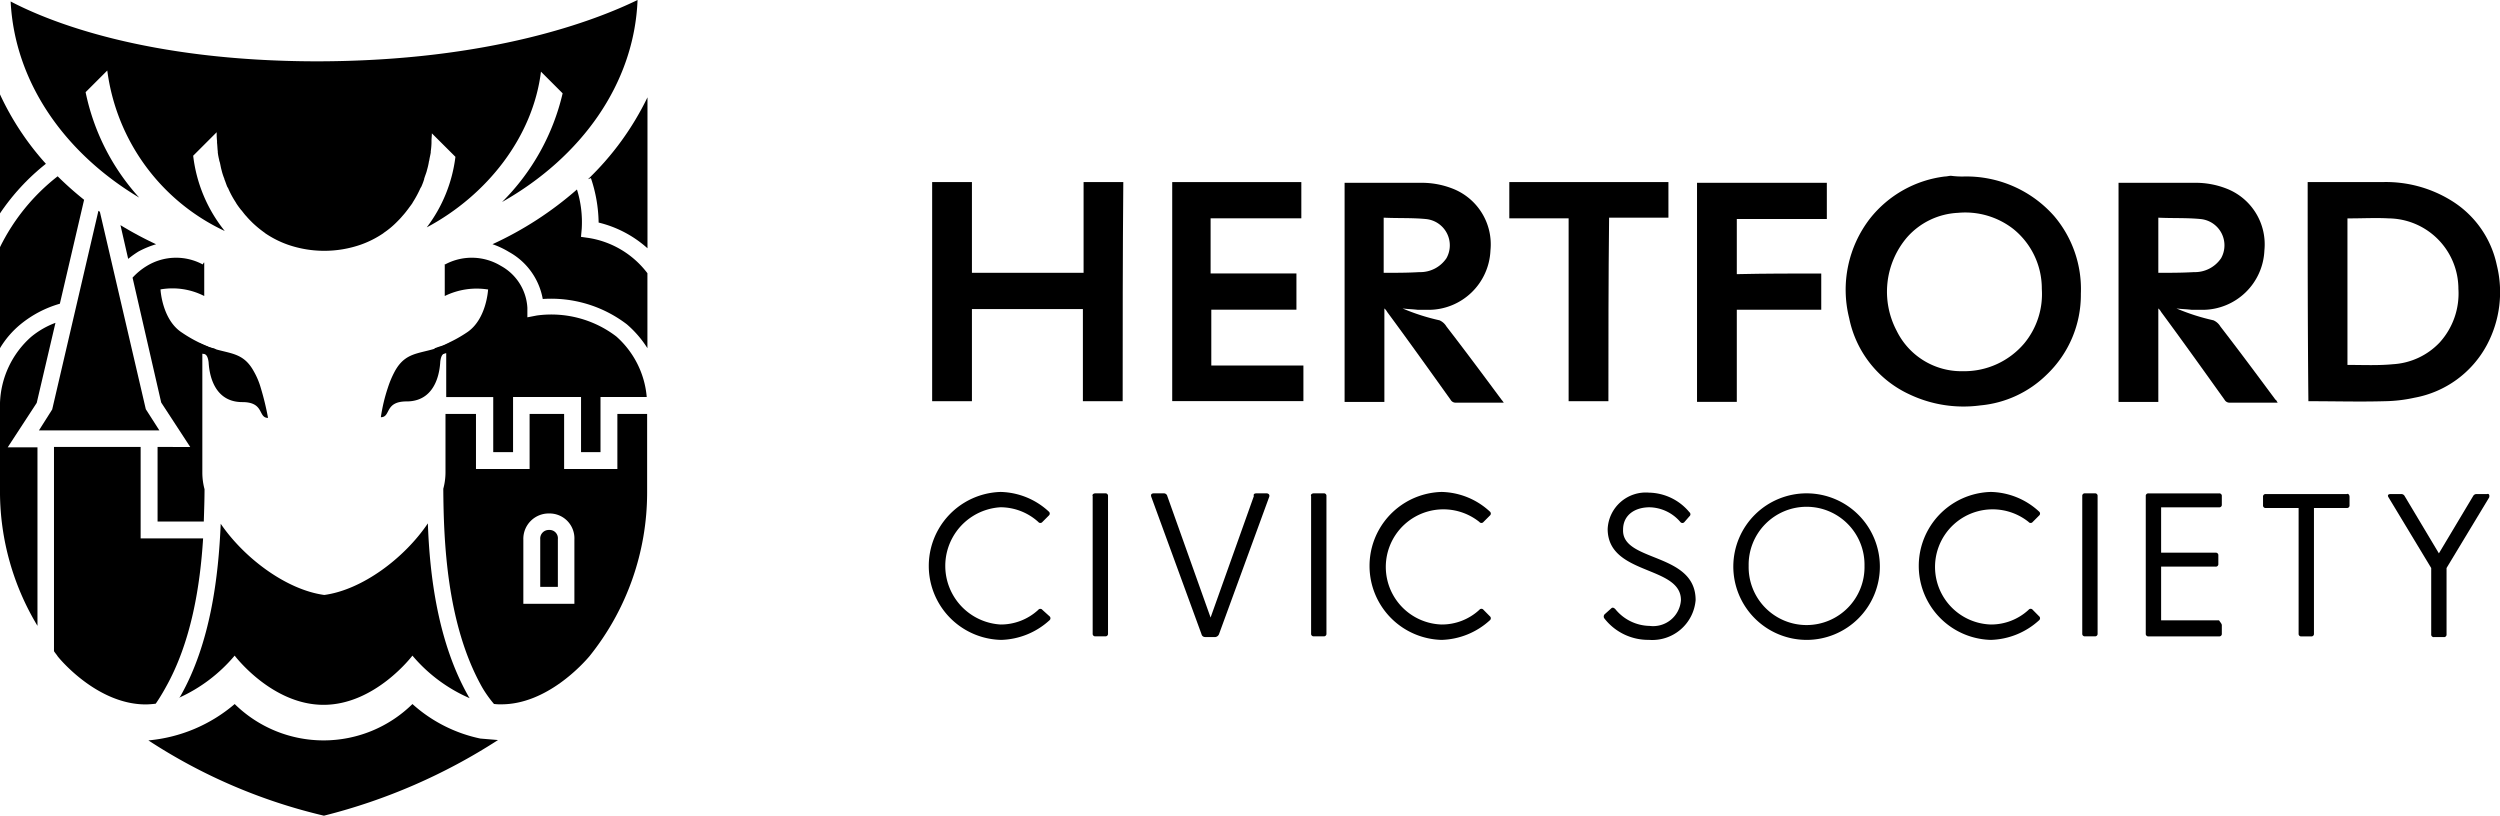 <svg xmlns="http://www.w3.org/2000/svg" width="200.099" height="65.287" viewBox="0 0 200.099 65.287"><defs><style>.a{fill:rgba(0,0,0,0);opacity:0.5;}.b{fill:none;}</style></defs><g transform="translate(-25.521 -0.1)"><g transform="translate(99.851 14.171)"><path d="M9.663,307.743a.209.209,0,0,1,0,.335,5.975,5.975,0,0,1-3.854,1.564A5.923,5.923,0,0,1,5.753,297.8a5.858,5.858,0,0,1,3.854,1.564.209.209,0,0,1,0,.335l-.5.5a.209.209,0,0,1-.335,0,4.523,4.523,0,0,0-3.016-1.173,4.7,4.7,0,0,0,0,9.384A4.417,4.417,0,0,0,8.77,307.24a.209.209,0,0,1,.335,0Z" transform="translate(0 -272.496)"/><path d="M23.712,298h.782a.2.2,0,0,1,.223.223v11a.2.2,0,0,1-.223.223h-.782a.2.2,0,0,1-.223-.223v-11C23.433,298.112,23.544,298,23.712,298Z" transform="translate(-10.362 -272.585)"/><path d="M40.319,298H41.1c.168,0,.279.112.223.279l-4.022,11a.371.371,0,0,1-.279.223h-.838a.285.285,0,0,1-.279-.223l-4.022-11c-.056-.168,0-.279.223-.279h.782a.285.285,0,0,1,.279.223l3.463,9.719,3.463-9.719C40.039,298.056,40.151,298,40.319,298Z" transform="translate(-14.065 -272.585)"/><path d="M55.012,298h.782a.2.2,0,0,1,.223.223v11a.2.2,0,0,1-.223.223h-.782a.2.2,0,0,1-.223-.223v-11C54.733,298.112,54.844,298,55.012,298Z" transform="translate(-24.179 -272.585)"/><path d="M72.808,307.743a.209.209,0,0,1,0,.335,5.975,5.975,0,0,1-3.854,1.564,5.923,5.923,0,0,1,0-11.842,5.858,5.858,0,0,1,3.854,1.564.209.209,0,0,1,0,.335l-.5.5a.209.209,0,0,1-.335,0,4.61,4.61,0,1,0-3.016,8.211,4.417,4.417,0,0,0,3.016-1.173.209.209,0,0,1,.335,0Z" transform="translate(-27.898 -272.496)"/><path d="M104.088,306.5a3.478,3.478,0,0,1-3.742,3.184,4.44,4.44,0,0,1-3.575-1.732.263.263,0,0,1,.056-.335l.5-.447c.112-.112.223-.056.335.056a3.611,3.611,0,0,0,2.737,1.341,2.231,2.231,0,0,0,2.514-2.067c0-2.793-5.865-1.955-5.865-5.7a3.058,3.058,0,0,1,3.3-2.9,4.308,4.308,0,0,1,3.24,1.564.21.21,0,0,1,0,.335l-.391.447a.209.209,0,0,1-.335,0,3.332,3.332,0,0,0-2.458-1.173c-1.173,0-2.123.614-2.123,1.788C98.167,303.486,104.088,302.648,104.088,306.5Z" transform="translate(-42.701 -272.541)"/><path d="M115.3,303.721a5.865,5.865,0,1,1,5.865,5.921A5.877,5.877,0,0,1,115.3,303.721Zm10.5,0a4.637,4.637,0,1,0-9.272,0,4.637,4.637,0,1,0,9.272,0Z" transform="translate(-50.896 -272.496)"/><path d="M151.508,307.743a.209.209,0,0,1,0,.335,5.975,5.975,0,0,1-3.854,1.564,5.923,5.923,0,0,1,0-11.842,5.858,5.858,0,0,1,3.854,1.564.209.209,0,0,1,0,.335l-.5.5a.209.209,0,0,1-.335,0,4.61,4.61,0,1,0-3.016,8.211,4.417,4.417,0,0,0,3.016-1.173.209.209,0,0,1,.335,0Z" transform="translate(-62.638 -272.496)"/><path d="M165.523,298h.782a.2.2,0,0,1,.223.223v11a.2.2,0,0,1-.223.223h-.782a.2.2,0,0,1-.223-.223v-11A.2.2,0,0,1,165.523,298Z" transform="translate(-72.967 -272.585)"/><path d="M180.488,308.557v.67a.2.2,0,0,1-.223.223h-5.642a.2.2,0,0,1-.223-.223v-11a.2.2,0,0,1,.223-.223h5.642a.2.2,0,0,1,.223.223v.67a.2.2,0,0,1-.223.223h-4.636v3.631h4.357a.2.2,0,0,1,.223.223v.67a.2.2,0,0,1-.223.223h-4.357v4.3h4.636C180.377,308.334,180.488,308.445,180.488,308.557Z" transform="translate(-76.984 -272.585)"/><path d="M198.126,298.312v.67a.2.2,0,0,1-.223.223h-2.625V309.26a.2.2,0,0,1-.223.223h-.782a.2.2,0,0,1-.223-.223V299.206h-2.625a.2.2,0,0,1-.223-.223v-.67a.2.2,0,0,1,.223-.223h6.48C198.015,298.033,198.126,298.144,198.126,298.312Z" transform="translate(-84.4 -272.617)"/><path d="M217.2,298.371l-3.407,5.642v5.306a.2.2,0,0,1-.223.223h-.782a.2.2,0,0,1-.223-.223v-5.306l-3.407-5.642c-.112-.168-.056-.279.168-.279h.838a.307.307,0,0,1,.279.168l2.737,4.58,2.737-4.58a.307.307,0,0,1,.279-.168h.838C217.2,298.035,217.255,298.2,217.2,298.371Z" transform="translate(-92.302 -272.62)"/><path d="M15.749,270.939H12.565v-7.373H3.684v7.373H.5V253.4H3.684v7.262h8.937V253.4H15.8C15.749,259.265,15.749,265.074,15.749,270.939Z" transform="translate(-0.221 -252.897)"/><path d="M140.856,252.556a9.366,9.366,0,0,1,7.261,3.184,9.024,9.024,0,0,1,2.123,6.2,8.819,8.819,0,0,1-2.737,6.479,8.7,8.7,0,0,1-5.306,2.458,10.1,10.1,0,0,1-5.7-.894,8.583,8.583,0,0,1-4.8-6.088,9.321,9.321,0,0,1,1.676-7.988,9.027,9.027,0,0,1,5.977-3.351c.168,0,.335-.056.5-.056A6.778,6.778,0,0,0,140.856,252.556ZM140.8,268.14a6.293,6.293,0,0,0,4.915-2.234,6.2,6.2,0,0,0,1.4-4.357,6.119,6.119,0,0,0-2.29-4.8,6.256,6.256,0,0,0-4.413-1.285,5.8,5.8,0,0,0-4.078,1.955,6.7,6.7,0,0,0-.838,7.485A5.772,5.772,0,0,0,140.8,268.14Z" transform="translate(-58.019 -252.5)"/><path d="M197.6,253.4h5.977a9.948,9.948,0,0,1,5.474,1.452,7.989,7.989,0,0,1,3.687,5.195,8.982,8.982,0,0,1-.782,6.368,8.252,8.252,0,0,1-5.809,4.245,11.736,11.736,0,0,1-2.4.279c-1.955.056-3.966,0-5.921,0h-.168C197.6,265.13,197.6,259.265,197.6,253.4Zm3.184,14.635h.112c1.173,0,2.346.056,3.519-.056a5.6,5.6,0,0,0,3.742-1.732,5.833,5.833,0,0,0,1.508-4.3,5.649,5.649,0,0,0-5.586-5.642c-1.005-.056-2.067,0-3.072,0h-.223Z" transform="translate(-87.225 -252.897)"/><path d="M34.9,253.4H45.234v2.9H37.972v4.413h6.87v2.9H38.028v4.469H45.4v2.849H34.9Z" transform="translate(-15.406 -252.897)"/><path d="M120.043,260.761v2.9h-6.759v7.373H110.1V253.5h10.39v2.9h-7.206v4.413C115.574,260.761,117.808,260.761,120.043,260.761Z" transform="translate(-48.601 -252.941)"/><path d="M91.132,270.939H87.948V256.3H83.2v-2.9H95.936v2.849H91.188C91.132,261.22,91.132,266.08,91.132,270.939Z" transform="translate(-36.726 -252.897)"/><path d="M72.168,270.872c-1.452-1.955-2.9-3.91-4.413-5.865h0a1.222,1.222,0,0,0-.559-.5h0a16.866,16.866,0,0,1-2.96-.95c.391.056.782.056,1.229.112h.894a4.963,4.963,0,0,0,4.915-4.748,4.788,4.788,0,0,0-3.072-4.971,6.736,6.736,0,0,0-2.569-.447H59.6v17.539h3.184v-7.485a.981.981,0,0,1,.223.279c1.732,2.346,3.407,4.692,5.083,7.038a.453.453,0,0,0,.447.223h3.8A1.657,1.657,0,0,0,72.168,270.872Zm-9.44-10.166v-4.413c1.173.056,2.29,0,3.407.112a2.112,2.112,0,0,1,1.62,3.128,2.528,2.528,0,0,1-2.178,1.117C64.683,260.706,63.733,260.706,62.728,260.706Z" transform="translate(-26.309 -252.941)"/><path d="M183.068,270.872c-1.452-1.955-2.9-3.91-4.413-5.865h0a1.223,1.223,0,0,0-.559-.5h0a16.866,16.866,0,0,1-2.96-.95c.391.056.782.056,1.229.112h.894a4.963,4.963,0,0,0,4.915-4.748,4.788,4.788,0,0,0-3.072-4.971,6.736,6.736,0,0,0-2.569-.447H170.5v17.539h3.184v-7.485a.98.98,0,0,1,.223.279c1.732,2.346,3.407,4.692,5.083,7.038a.453.453,0,0,0,.447.223h3.8C183.124,270.928,183.124,270.872,183.068,270.872Zm-9.384-10.166v-4.413c1.173.056,2.29,0,3.407.112a2.112,2.112,0,0,1,1.62,3.128,2.528,2.528,0,0,1-2.178,1.117C175.583,260.706,174.633,260.706,173.684,260.706Z" transform="translate(-75.263 -252.941)"/></g><g transform="translate(25.521 0.1)"><path class="a" d="M76.224,55.648V26.106C73.314,32.22,67.406,37.041,60,39.334V41.95a5.821,5.821,0,0,1,3.41-.47,5.316,5.316,0,0,1-1.5,3.616,4.134,4.134,0,0,1-1.764.941h-.059l-.059.029c-.294.059-.5.441-.764.441l-.118.029a1.14,1.14,0,0,0-.412,0c-.764.059-1.264.5-1.969,1.411a11.315,11.315,0,0,0-1.529,2.793,5.292,5.292,0,0,0,3.233-1.587,3.766,3.766,0,0,0,.735-1.793v-.029c.147-.676.529-.647.911-.823v9.612c0,3.88-5.291,9.142-9.759,9.73C45.888,65.261,40.6,60,40.6,56.119V46.565c.382.176.764-.382.911.294l.265.118a4.492,4.492,0,0,0,1.117,1.7,7.907,7.907,0,0,0,2.587,2.087,10.9,10.9,0,0,0-1.587-3.057c-.705-.911-1.088-1.117-1.852-1.176a3.365,3.365,0,0,1-.794-.206l-.235-.147c-.265,0-.294.147-.588.088a3.343,3.343,0,0,1-1.7-.617c-1.47-1.205-1.793-4.468-1.793-4.468a6.717,6.717,0,0,1,3.821.5V39.363C33.248,37.041,27.281,32.1,24.4,25.9V54.3h0v3.469a21.523,21.523,0,0,0,4.615,13.11c.47.588,3.38,3.851,7.055,3.851,4.027,0,7.114-3.939,7.114-3.939s2.969,3.939,7.114,3.939,7.114-3.939,7.114-3.939,3.145,3.939,7.172,3.939c3.645,0,6.555-3.263,7.055-3.851a20.912,20.912,0,0,0,4.615-13.11l-.029-2.116Z" transform="translate(-24.4 -18.316)"/><path d="M37.588,15.915A17.92,17.92,0,0,1,33.3,7.478l1.734-1.734A16.542,16.542,0,0,0,44.438,18.59a11.764,11.764,0,0,1-2.528-6.026l1.881-1.881a5.664,5.664,0,0,0,.029.705v.147c.029.235.029.47.059.676V12.3a4.563,4.563,0,0,0,.118.617.177.177,0,0,0,.029.118c.059.206.088.441.147.647,0,.029.029.088.029.118a5.065,5.065,0,0,0,.206.617v.029c.088.206.147.412.235.617.029.029.029.059.059.088a7.11,7.11,0,0,0,.617,1.146c0,.029.029.029.029.059a5.962,5.962,0,0,0,.382.529.029.029,0,0,0,.029.029c.147.176.265.353.412.5h0c.147.176.294.323.441.47l.029.029a8.732,8.732,0,0,0,1,.823l.029.029a7.919,7.919,0,0,0,1.793.911h0a8.9,8.9,0,0,0,5.879,0h0a7.919,7.919,0,0,0,1.793-.911l.029-.029a6.767,6.767,0,0,0,1-.823l.029-.029c.147-.147.323-.323.441-.47h0a6.156,6.156,0,0,0,.412-.5.029.029,0,0,1,.029-.029c.118-.176.265-.353.382-.529,0-.029.029-.029.029-.059a8.614,8.614,0,0,0,.617-1.146c.029-.029.029-.059.059-.088a5.3,5.3,0,0,0,.235-.617v-.029c.059-.206.147-.412.206-.617,0-.029.029-.088.029-.118a5.121,5.121,0,0,0,.147-.647c0-.029.029-.088.029-.118.029-.206.088-.412.118-.617v-.088a5.739,5.739,0,0,0,.059-.676v-.147c0-.206.029-.412.029-.617L62.9,12.652A11.683,11.683,0,0,1,60.605,18.3c4.85-2.587,8.5-7.261,9.142-12.464l1.734,1.734a18.035,18.035,0,0,1-4.85,8.7C72.981,12.681,77.214,6.8,77.478.1c-3.263,1.587-11.7,4.909-25.75,4.909C38.206,4.98,30.445,1.864,27.3.218,27.623,6.655,31.592,12.329,37.588,15.915Z" transform="translate(-26.448 -0.1)"/><path d="M91.374,194.563a11.7,11.7,0,0,1-5.438-2.763,10.15,10.15,0,0,1-14.227,0,12.332,12.332,0,0,1-6.908,2.91,44.038,44.038,0,0,0,14.051,6.026,46.489,46.489,0,0,0,13.933-6.055Z" transform="translate(-52.924 -135.449)"/><g transform="translate(0 7.555)"><path d="M26.046,59.946A8.768,8.768,0,0,1,29.191,58.3l1.94-8.319A26.09,26.09,0,0,1,29.015,48.1,16.292,16.292,0,0,0,24.4,53.773v8.084A7.36,7.36,0,0,1,26.046,59.946Z" transform="translate(-24.4 -41.545)"/><path d="M60.051,62.929A29.244,29.244,0,0,1,57.2,61.4l.617,2.7a8.326,8.326,0,0,1,.823-.588A7.507,7.507,0,0,1,60.051,62.929Z" transform="translate(-47.558 -50.935)"/><path d="M66.585,77.392h0a10.731,10.731,0,0,1-2.116-1.117c-1.617-1.029-1.734-3.469-1.734-3.469a5.589,5.589,0,0,1,3.5.529V70.66H66.2l-.088.147a4.5,4.5,0,0,0-4.468.118,5.16,5.16,0,0,0-1.146.941l2.293,9.994,2.322,3.557H62.5v5.967h3.7c.029-.941.059-1.793.059-2.587a5.115,5.115,0,0,1-.176-1.323V77.891c.382.176.559-.47.794.147.353,1.029.588.235.588.235a4.893,4.893,0,0,0,.47,2.087,5.592,5.592,0,0,0,3.028,1.734c-.294,0-1.235-1.676-1.176-3.234a16.907,16.907,0,0,0-2.41-1.117.529.529,0,0,1-.265-.176c-.147-.059-.323-.088-.47-.147C66.614,77.421,66.585,77.421,66.585,77.392Z" transform="translate(-49.888 -57.197)"/><path d="M35,75.078h9.642l-1.088-1.7L39.88,57.588a.406.406,0,0,0-.118-.088l-3.7,15.9Z" transform="translate(-31.884 -48.182)"/><path d="M132.169,80.1c.441-.559.911-.794,1.029-1.382v-.029c.147-.676.529-.647.911-.823v3.557h3.763v4.409h1.587V81.419H144.9v4.409h1.558V81.419h3.7a7.293,7.293,0,0,0-2.44-4.85,8.579,8.579,0,0,0-6.349-1.676l-.764.147v-.764a4.082,4.082,0,0,0-2.116-3.351,4.5,4.5,0,0,0-4.468-.118l-.029-.029v2.557a5.779,5.779,0,0,1,3.41-.529h.059s-.118,2.44-1.734,3.469a10.61,10.61,0,0,1-1.411.794.223.223,0,0,1-.118.059,3.186,3.186,0,0,1-.559.235h-.029c-.029,0-.029.029-.059.029-.118.029-.235.088-.353.118-.059.176-.147.353-.323.382a3.077,3.077,0,0,0-2.322,1.205,8.164,8.164,0,0,0-1.352,2.969A6.848,6.848,0,0,0,132.169,80.1Z" transform="translate(-98.394 -57.197)"/><path d="M159.823,56.7a5.381,5.381,0,0,1,2.7,3.763,9.988,9.988,0,0,1,6.732,2.028A8.465,8.465,0,0,1,170.9,64.4v-6a7.338,7.338,0,0,0-4.7-2.822l-.617-.088.059-.647a8.762,8.762,0,0,0-.382-3.145,27.836,27.836,0,0,1-6.761,4.38A6.681,6.681,0,0,1,159.823,56.7Z" transform="translate(-119.081 -44.087)"/><path d="M184.735,33.067a11.616,11.616,0,0,1,.617,3.557,9.033,9.033,0,0,1,3.91,2.058V26.6a22.829,22.829,0,0,1-4.762,6.555Z" transform="translate(-137.438 -26.365)"/><path d="M27.369,97.965H25.017l2.322-3.557L28.839,88a6.787,6.787,0,0,0-1.94,1.117,7.394,7.394,0,0,0-2.5,5.321v3.674h0v3.469a20.82,20.82,0,0,0,3,10.671V97.965Z" transform="translate(-24.4 -69.716)"/><path d="M172.205,144.4a.683.683,0,0,0-.706.735v3.821h1.411v-3.821A.665.665,0,0,0,172.205,144.4Z" transform="translate(-128.259 -109.537)"/><path d="M28.074,31.356A22.24,22.24,0,0,1,24.4,25.8v9.524A17.563,17.563,0,0,1,28.074,31.356Z" transform="translate(-24.4 -25.8)"/><path d="M161.444,112.8h-2.41v4.409h-4.262V112.8h-2.763v4.409h-4.292V112.8h-2.44v4.7a5.065,5.065,0,0,1-.176,1.293c.029,4.2.265,10.847,3.116,15.9a9.256,9.256,0,0,0,.941,1.323,3.94,3.94,0,0,0,.588.029c3.645,0,6.555-3.263,7.055-3.851a20.912,20.912,0,0,0,4.615-13.11V117h0v-4.2Zm-5.85,15.2h-4.086v-5.144a2.03,2.03,0,0,1,2.058-2.087,1.989,1.989,0,0,1,2.028,2.087Z" transform="translate(-109.62 -87.226)"/><path d="M96.264,156.416c-2.44-4.321-3.087-9.642-3.234-13.816-1.881,2.793-5.262,5.321-8.29,5.732-3.028-.412-6.408-2.94-8.29-5.7-.176,4.174-.794,9.524-3.234,13.816a.352.352,0,0,1-.118.118,12.568,12.568,0,0,0,4.468-3.38s2.969,3.939,7.114,3.939,7.114-3.939,7.114-3.939a12.5,12.5,0,0,0,4.586,3.41A1.346,1.346,0,0,1,96.264,156.416Z" transform="translate(-58.784 -108.266)"/><path d="M48.036,141.054c2.058-3.645,2.763-8.143,3-11.935h-5v-1.352h0V121.8H39.1v16.344c.088.147.206.265.294.412.47.588,3.38,3.851,7.055,3.851a7.213,7.213,0,0,0,.794-.059C47.654,141.76,48.036,141.054,48.036,141.054Z" transform="translate(-34.779 -93.58)"/></g><g transform="translate(15.58 27.485)"><path d="M133.95,93.923l-.441-.323c-1.969.97-3.292.412-4.292,2.234a7.78,7.78,0,0,0-.559,1.323,13.479,13.479,0,0,0-.559,2.352c.823,0,.265-1.264,2.058-1.264,2.587,0,2.675-2.881,2.7-3.2.147-1.117.705-.294.676-.97v-.059Z" transform="translate(-113.196 -93.6)"/><path d="M82.691,97.157a5.967,5.967,0,0,0-.559-1.323c-1-1.823-2.322-1.264-4.292-2.234l-.441.323.441.147v.059c-.029.647.529-.147.676.97.029.323.118,3.2,2.7,3.2,1.793,0,1.235,1.264,2.058,1.264A21.977,21.977,0,0,0,82.691,97.157Z" transform="translate(-77.4 -93.6)"/></g><path class="b" d="M60.116,46.565v9.612c0,3.88-5.291,9.142-9.759,9.73-4.468-.588-9.759-5.85-9.759-9.73V46.565l.5-.47h-.029a12.571,12.571,0,0,1-2.087-1.117c-1.617-1.029-1.734-3.469-1.734-3.469a5.589,5.589,0,0,1,3.5.529V39.363C33.248,37.041,27.281,32.1,24.4,25.9V54.3h0v3.469a21.523,21.523,0,0,0,4.615,13.11c.47.588,3.38,3.851,7.055,3.851,4.027,0,7.114-3.939,7.114-3.939s2.969,3.939,7.114,3.939,7.114-3.939,7.114-3.939,3.145,3.939,7.172,3.939c3.645,0,6.555-3.263,7.055-3.851a20.912,20.912,0,0,0,4.615-13.11V55.678h0V26.106c-2.91,6.114-8.819,10.935-16.226,13.228v2.646a5.779,5.779,0,0,1,3.41-.529H63.5s-.118,2.44-1.734,3.469a10.606,10.606,0,0,1-1.411.794.223.223,0,0,1-.118.059,3.186,3.186,0,0,1-.559.235Z" transform="translate(-24.4 -18.316)"/></g></g></svg>